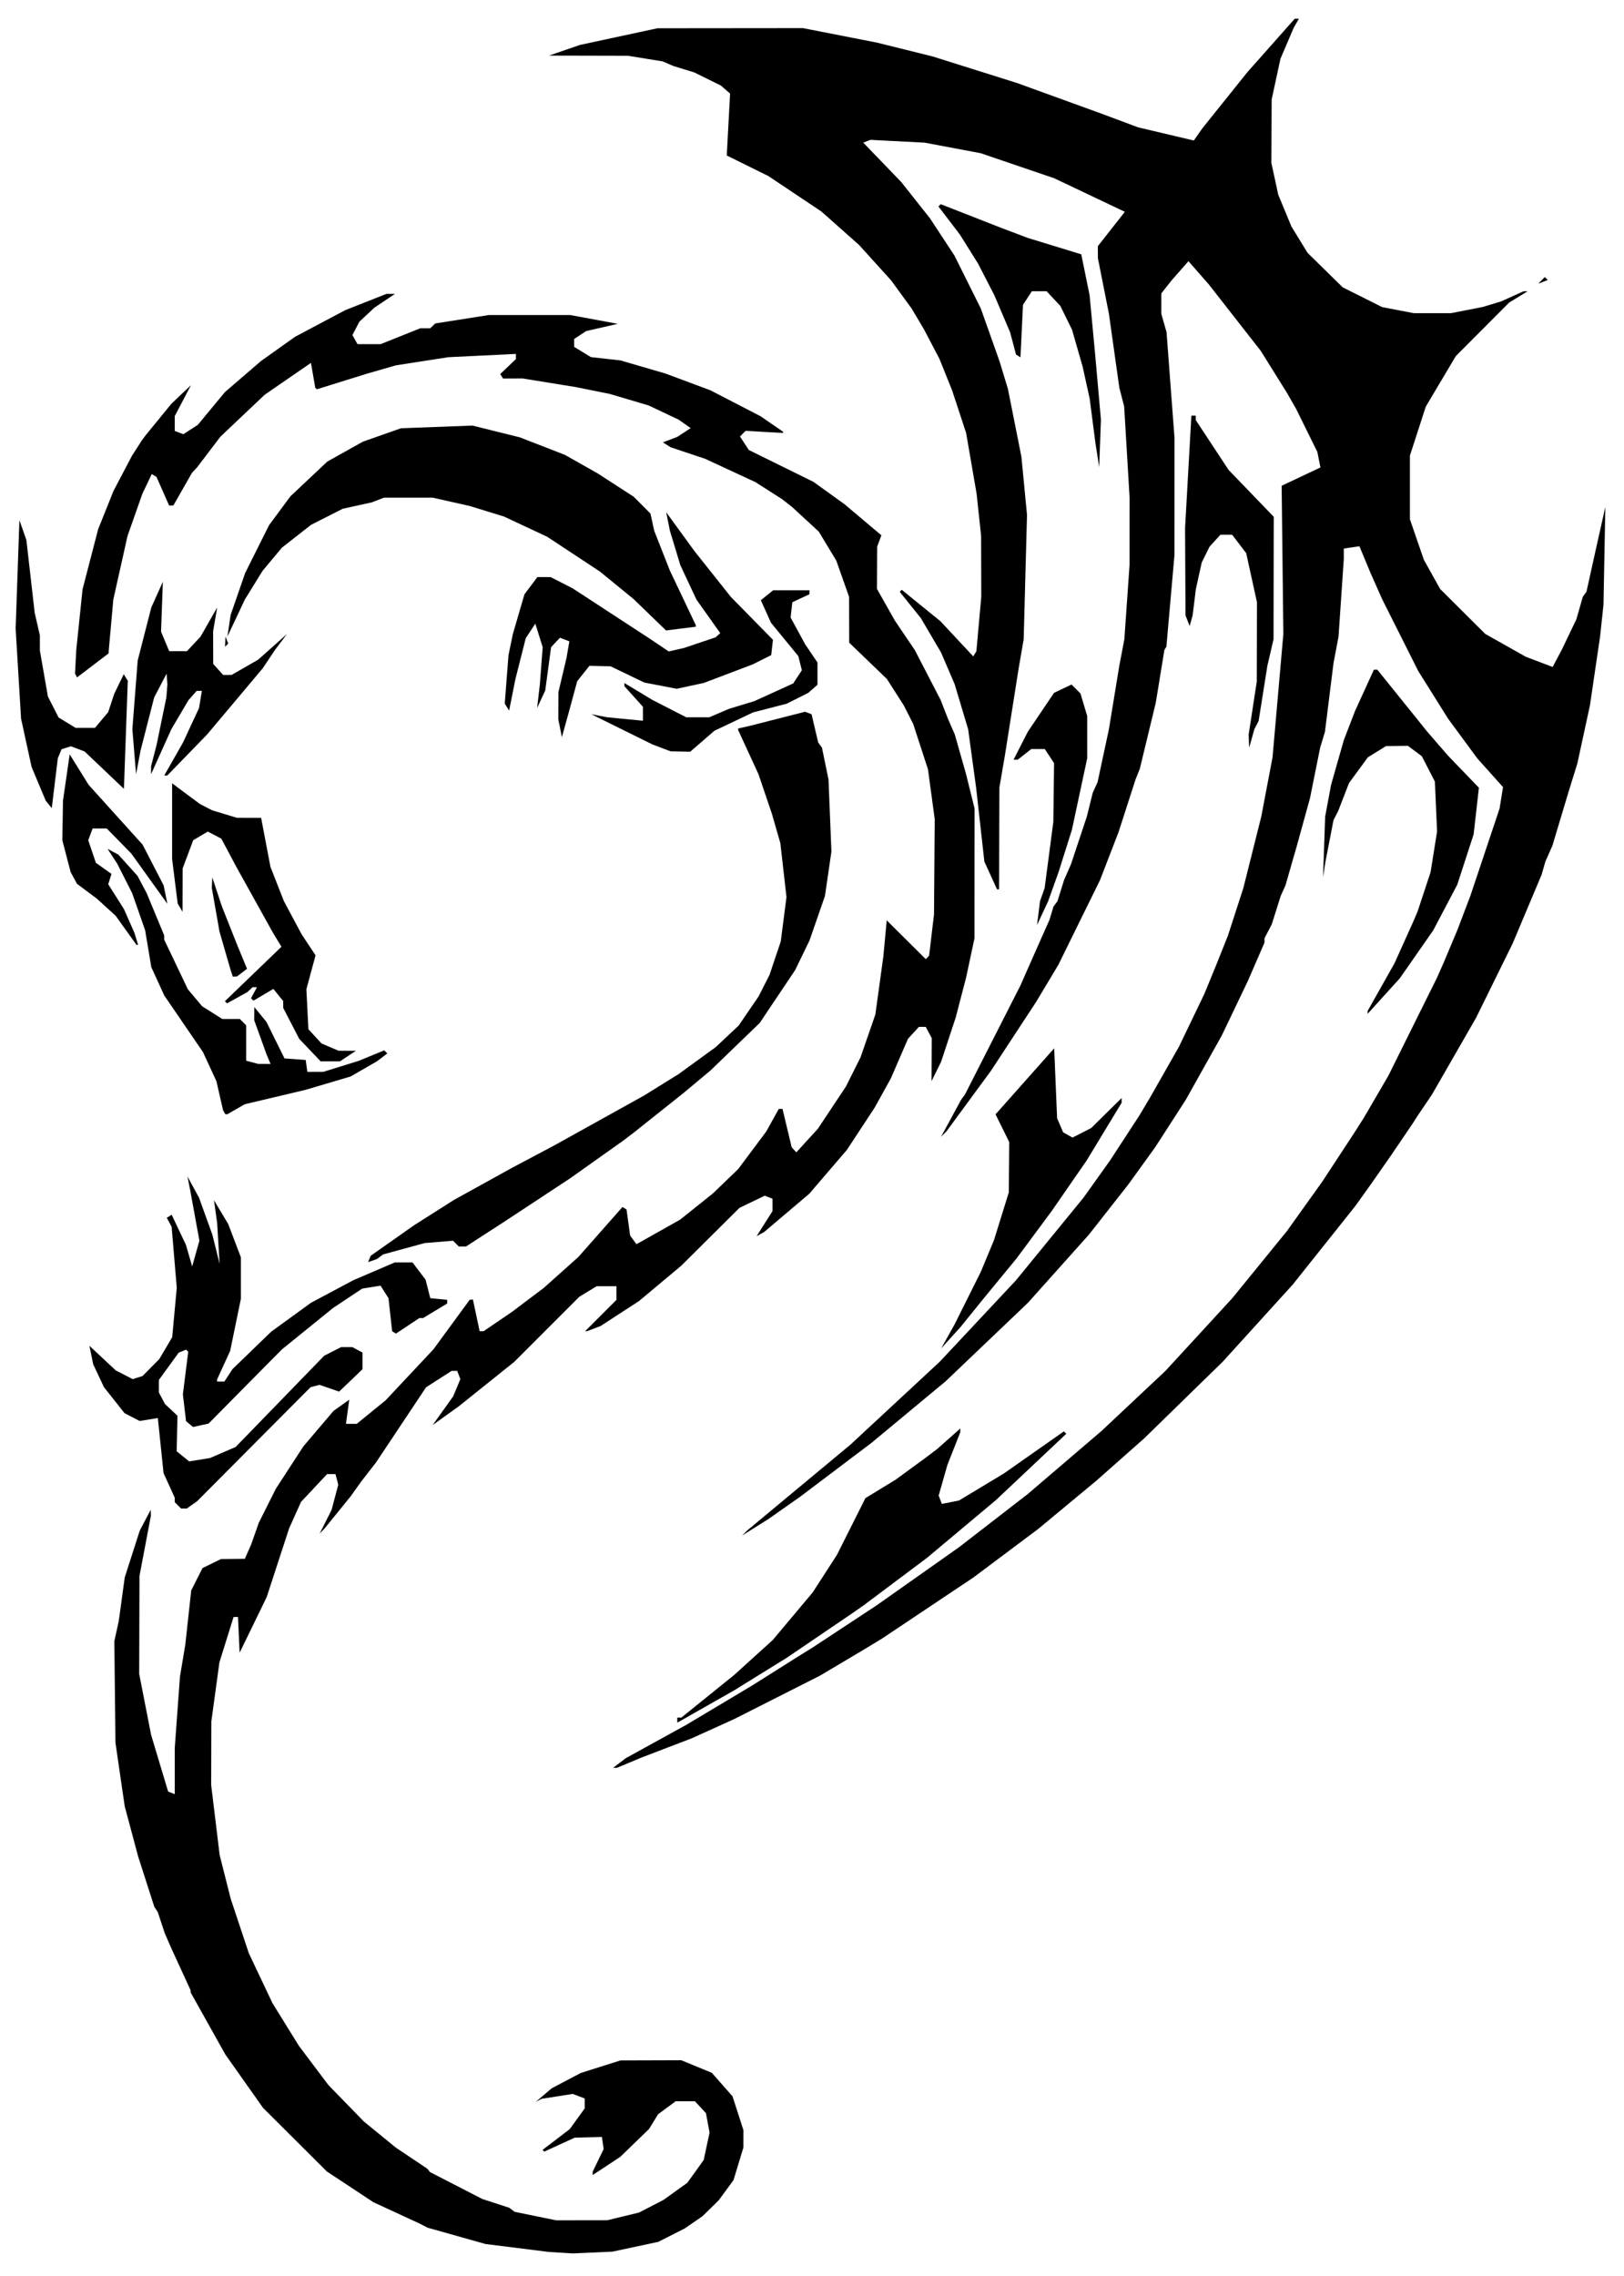 <?xml version="1.0" encoding="UTF-8"?>
<!-- Created with Inkscape (http://www.inkscape.org/) -->
<svg width="491.2" height="688" version="1.1" viewBox="0 0 491.2 688" xmlns="http://www.w3.org/2000/svg" xmlns:cc="http://creativecommons.org/ns#" xmlns:dc="http://purl.org/dc/elements/1.1/" xmlns:rdf="http://www.w3.org/1999/02/22-rdf-syntax-ns#"><path d="m169.65 681.03-3.6-.221-19.2-2.404-17.511-4.935-2.489-1.275-13.904-6.424-14.096-9.309-19.28-19.211-11.42-16.159-10.5-18.765v-.642l-5.715-12.435-2.101-4.8-2.118-6.4-1.043-1.6-4.889-15.2-4.066-15.2-2.797-19.2-.338-30.651 1.341-6.149.903-6.59.903-6.59 4.554-14.171 3.295-6.249.071 1.72-3.466 18.28-.084 29.6 3.598 18.4 5.153 17.17 1 .39 1 .39.002-6.975.002-6.975 1.576-21.6 1.61-9.6.897-8.217.897-8.217 1.708-3.383 1.708-3.383 5.6-2.723 7.209-.077 1.934-4.4 2.275-6.485 5.177-10.315 8.325-12.8 9.101-10.705 4.763-3.392-.5 3.648-.5 3.648h3.271l8.716-7.1 14.461-15.408 10.97-14.98.981-.112 2.037 9.6h1.202l8.579-5.848 9.6-7.227 10.513-9.395 13.312-15.086 1.225.757.542 3.937.541 3.937 1.918 2.623 13.191-7.418 9.957-7.954 7.637-7.364 8.489-11.363 3.769-6.8h1.133l2.777 11.6 1.403 1.528 6.51-7.128 8.505-12.8 2.2-4.393 2.2-4.393 4.481-12.933 1.207-8.741 1.207-8.741.516-5.505.516-5.505 11.803 11.724 1.012-1.012.743-6.251.743-6.251.108-14.4.108-14.4-2.037-15.061-4.48-13.739-2.847-5.6-2.561-4-2.561-4-11.381-10.95-.017-6.925-.017-6.925-1.934-5.479-1.934-5.479-2.65-4.386-2.65-4.386-8.102-7.469-3.098-2.406-8-5.103-15.2-7.04-10.4-3.476-1.173-.742-1.173-.742 4.336-1.649 4.058-2.659-3.648-2.561-9.069-4.294-11.731-3.473-10.4-2.097-16-2.586-5.906.026-.419-.678-.419-.678 4.743-4.544v-1.542l-20.4.983-15.858 2.458-8.942 2.567-15.02 4.68-.481-.481-.649-3.75-.649-3.75-13.997 9.632-13.38 12.665-3.512 4.619-3.512 4.619-1.6 1.736-5.6 9.817-1.288.048-3.827-8.653-1.422-.879-2.84 5.931-4.507 12.8-4.293 19.2-1.366 15.2-.029.543-.029.543-9.541 7.256-.613-1.142.188-3.6.188-3.6 1.897-18.281 4.715-18.161 4.632-11.558 5.582-10.623 1.47-2.288 1.47-2.288 1.171-1.6 7.85-9.6 5.902-5.6-4.911 9.363v4.466l2.604.999 4.376-2.828 8.206-9.913 10.905-9.386 10.309-7.331 15.2-8.062 12.442-4.909h2.582l-6.223 4.163-4.543 4.237-2.117 4.049.77 1.375.77 1.375h7l11.987-4.8h3.014l1.52-1.458 16.191-2.542 24.609-.004 14.4 2.66-9.543 2.184-3.657 2.396v2.387l5.095 3.098 8.905.992 13.6 3.964 13.6 5.065 15.2 7.857 6.8 4.677v.375l-11.332-.64-1.706 1.706 2.674 4.081 19.564 9.639 9.391 6.762 11.146 9.392-.638 1.704-.638 1.704-.03 6.4-.03 6.4 5.426 9.6 6.011 8.872 3.917 7.564 3.917 7.564 2.17 5.6 2.095 4.8 3.412 12 1.284 5.2 1.284 5.2-.021 39.2-2.564 12-3.129 12-2.201 6.666-2.201 6.666-2.889 5.869.029-6.497.029-6.497-1.823-3.406h-2.065l-3.298 3.6-5.204 12-4.874 8.8-8.415 12.8-11.37 13.248-13.636 11.552-2.306 1.293 4.824-7.606v-3.737l-2.367-.908-7.633 3.682-17.6 17.477-12.8 10.702-11.62 7.544-4.084 1.553h-.568l9.472-9.472v-4.128l-6 .006-5.26 3.207-19.695 19.695-16.853 13.492-7.792 5.574 6.199-8.654 2.185-5.23-.955-2.489h-1.689l-3.867 2.482-3.867 2.482-15.175 22.778-4.431 5.699-3.2 4.481-7.849 9.679-1.528 1.6 3.62-7.2 2.009-7.59-.42-1.605-.42-1.605h-2.532l-7.889 8.4-3.599 8-6.792 20.8-8.181 16.8-.494-10.8h-1.338l-4.287 13.749-2.439 17.851-.049 19.2 2.564 21.153 1.675 6.624 1.675 6.624 5.47 16.434 7.17 15.14 8.007 12.91 8.889 11.81 10.738 11.03 9.646 7.876 9.554 6.4.8 1.009 15.793 8.126 8.207 2.676 1.6 1.213 12.571 2.575 15.429-.024 9.6-2.322 7.421-3.826 7.221-5.186 4.94-6.878.888-4.138.888-4.138-.543-2.943-.543-2.943-3.349-3.6h-5.81l-2.662 1.964-2.662 1.964-1.373 2.236-1.373 2.236-8.693 8.411-8.347 5.497v-1.003l1.659-3.427 1.659-3.427-.259-1.826-.259-1.826-8.237.208-9.207 4.215-.521-.521 8.221-6.269 2.272-3.136 2.272-3.136v-2.999l-3.623-1.377-9.43 1.479-1.747.914 4.8-4.09 8.8-4.634 12-3.795 18.4-.057 9.243 3.803 6.253 7.104 1.652 5.114 1.652 5.114-.006 2.633-.006 2.633-2.998 9.858-2.256 3.071-2.256 3.071-4.878 4.757-5.324 3.678-8.029 4.069-13.847 2.96-12 .536-3.6-.221zm17.692-148.03 1.908-1.455 18.4-10.134 20-11.949 12.8-8.072 5.6-3.488 19.2-12.644 24.8-17.494 20.8-16.082 22.4-19.148 19.276-18.112 20.204-21.966 16.52-20.285 10.671-14.915 9.447-14.4 3.068-4.8 3.734-6.4 3.734-6.4 14.698-29.6 2.127-4.8 4.034-9.6 1.98-5.2 1.98-5.2 8.852-26.442 1.033-6.458-3.897-4.35-3.897-4.35-8.829-12-9.022-14.4-10.911-21.717-1.752-3.942-1.752-3.942-1.684-4.056-1.684-4.056-4.727.694v3.119l-1.596 23.5-.758 4-.758 4-1.297 10.4-1.297 10.4-1.452 4.8-3.056 15.2-3.973 14.4-3.449 12-1.448 3.2-1.351 4.29-1.351 4.29-1.101 2.11-1.101 2.11-.01 1.332-2.485 5.734-2.485 5.734-7.963 16.644-10.863 19.384-9.227 14.304-8.133 11.269-11.944 15.2-18.443 20.604-24.857 23.697-22.4 18.594-21.474 16.217-9.726 6.84-8 5.018.8-.792.8-.792 31.2-25.922 27-25.063 23.014-24.565 20.467-25.035 7.997-11.2 8.867-13.6 3.34-5.6 4.323-7.6 4.323-7.6 7.697-16 1.967-4.8 1.967-4.8 3.187-8 4.67-14.4 2.709-10.8 2.709-10.8 1.703-8.956 1.703-8.956 1.635-18.644 1.635-18.644-.257-22.4-.257-22.4 11.732-5.54-.469-2.346-.469-2.346-3.198-6.484-3.198-6.484-1.371-2.4-1.371-2.4-7.987-12.8-15.639-20-6.215-7.101-5.219 5.944-2.996 3.809v6.158l.791 2.758.791 2.758 2.415 32.074-.006 35.2-1.226 13.925-1.226 13.925-.301.487-.301.487-2.61 15.977-4.839 20-1.286 3.2-5.167 16-5.568 14.4-12.592 25.6-6.713 11.2-13.644 20.8-13.515 18.4-1.618 1.6 3.038-5.6 3.038-5.6.584-.8.584-.8 16.707-32.818 6.004-13.582 2.849-6.4 1.204-4 1.196-1.6 1.998-6.4 2.098-4.8 4.795-14.4.893-3.6.893-3.6.729-1.6.729-1.6 1.714-8 1.714-8 3.144-19.2 1.528-8 .784-11.2.784-11.2.006-20.559-.816-13.72-.816-13.72-.726-2.8-.726-2.8-3.158-22.4-1.665-8.4-1.665-8.4-.013-1.817-.013-1.817 8.17-10.396-21.37-10.145-22.229-7.57-16.971-3.191-16.376-.844-2.177.835 11.515 11.933 8.713 11.012 7.36 11.2 7.973 16 5.68 16 2.527 8.347 4.07 20.453 1.696 17.6-1.007 37.6-.76 4.4-.76 4.4-4.173 26.4-.826 4.8-.826 4.8-.095 30.8h-.623l-3.828-8.4-2.503-22.4-1.203-8.8-1.203-8.8-4.072-13.6-4.122-9.6-3.056-5.2-3.056-5.2-6.385-7.95.611-.611 2.105 1.72 9.6 7.786 9.921 10.63.942-1.523.742-8.226.742-8.226-.047-18.4-.681-6.4-.681-6.4-1.59-9.2-1.59-9.2-4.215-12.8-3.86-9.6-4.612-8.8-3.796-6.4-6.221-8.529-9.666-10.671-11.388-10.109-16.062-10.733-12.57-6.211 1.007-18.722-1.387-1.205-1.387-1.205-8.063-3.98-6.337-1.947-3.2-1.384-10.531-1.705-23.869-.054 9.364-3.221 23.436-5.042 44-.043 22.4 4.388 16.8 4.168 25.6 8.052 25.6 9.287 10.984 4.104 16.85 3.981 1.266-1.811 1.266-1.811 13.634-16.996 14.364-16.204h1.249l-1.592 2.8-3.978 9.299-1.331 6.151-1.331 6.151-.088 19.2 1.039 4.8 1.039 4.8 3.97 9.6 4.909 8 10.631 10.42 11.916 5.964 9.6 1.842h11.2l9.6-1.874 5.6-1.692 6.783-3.06 1.217.006-5.567 3.394-16.153 16.2-9.083 15.275-4.797 14.798v19.258l4.224 12.269 2.456 4.4 2.456 4.4 13.665 13.6 12.26 6.901 8.108 3.081 1.374-2.591 1.374-2.591 4.426-9.221 1.938-6.779 1.125-1.6 2.655-12 3.047-13.6-.282 14.8-.282 14.8-.515 4.8-.515 4.8-1.534 10.4-1.534 10.4-1.907 8.8-1.907 8.8-2.489 8-2.523 8.4-2.523 8.4-2.121 4.8-.578 2-.578 2-8.76 20.8-11.029 22.4-13.336 23.2-4.327 6.4-.769 1.2-.769 1.2-6.518 9.6-5.578 8-5.206 7.296-18.935 23.754-10.599 11.675-10.599 11.675-23.797 23.217-14.452 12.783-7.148 5.924-10.4 8.627-19.615 14.684-27.585 18.434-4.8 2.918-13.988 8.314-26.012 13.157-12.8 5.796-15.2 5.82-7.497 3.126h-1.119zm17.508-12.979v-.766h1.243l15.957-12.874 11.687-10.581 12.105-14.428 7.305-11.317 8.619-17.155 9.083-5.538 8.8-6.424 3.817-2.882 6.984-6.204v1.131l-3.893 9.873-1.323 4.643-1.323 4.643.482 1.255.482 1.255 5.175-1.016 13.6-8.193 18.137-12.715.722.722-21.259 20.039-20.814 17.429-19.186 14.38-3.386 2.361-19.814 13.461-16.074 9.949-17.126 9.723zm-151.04-64.926-.96-.96v-1.368l-3.382-7.424-.863-8.324-.863-8.324-5.5.893-4.583-2.37-6.219-7.868-3.249-6.895-1.148-5.6 7.956 7.429 5.131 2.654 2.998-.951 5.06-5.131 3.897-6.598 1.38-14.953-.777-9.209-.777-9.209-1.463-2.734 1.48-.915 4.312 9.116 1.887 6.502 2.184-7.782-2.817-15.417-.804-4 3.5 6.4 4.039 11.2 2.196 8.8-.375-6.19-.375-6.19-.477-3.41-.477-3.41 4.313 7.2 1.909 5.018 1.909 5.018v12.587l-1.615 7.849-1.615 7.849-1.985 4.336-1.985 4.336v.607h2.216l2.473-3.775 11.711-11.317 12-8.71 12.8-6.819 12.542-5.378h5.377l3.946 5.2.714 2.8.714 2.8 5.108.501v1.11l-7.265 4.388-1.135.006-7.094 4.706-.574-.355-.574-.355-.554-5.001-.554-5.001-2.406-3.784-5.552.901-8.758 5.814-15.532 12.569-22.176 22.412-4.69 1.03-2.113-1.754-.961-8.113.807-6.434.807-6.434-.645-.645-1.115.451-1.115.451-6 8.259v3.781l.922 1.747.922 1.747 3.777 3.543-.117 5.375-.117 5.375 3.772 3.054 6.276-1.004 7.781-3.348 26.784-27.591 2.56-1.303 2.56-1.303h3.385l3.095 1.656v5.018l-7.076 6.78-5.95-2.045-1.345.352-1.345.352-17.143 17.223-17.143 17.223-3.156 2.242h-1.724zm232.89-51.081 2.034-3.641 7.943-15.918 3.99-9.6 4.464-14.4.122-15.2-4.14-8.369 17.74-19.964.441 10.567.441 10.567.914 2.135.914 2.135 1.417.793 1.417.793 5.655-2.893 9.2-9.066v1.437l-10.569 17.43-10.54 15.236-10.675 14.4-9.416 11.44-7.594 9.36-5.794 6.4zm-174.98-23.4.381-.959 13.157-9.249 12-7.622 17.6-9.726 12.8-6.785 27.2-15.104 10.4-6.46 11.2-8.131 3.476-3.262 3.476-3.262 6.023-8.8 1.656-3.257 1.656-3.257 1.698-5.041 1.698-5.041.869-6.728.869-6.728-.928-8.161-.928-8.161-2.543-8.827-4.063-12-6.158-13.359v-.455l3.6-.816 16.643-4.249.984.378.984.378 1.999 8.523.576.8.576.8 1.97 9.6.442 10.891.442 10.891-1.958 13.418-2.32 6.701-2.32 6.701-4.362 8.997-10.726 16-14.931 14.403-8 6.683-15.2 12.093-3.2 2.432-16 11.353-20 13.173-11.548 7.464h-2.132l-1.758-1.758-8.562.702-12.627 3.448-.886.679-.886.679-1.359.483-1.359.483zm-43.909-44.359-.342-.6-2.014-8.8-4.069-8.8-11.707-17.107-3.916-8.562-1.86-11.131-3.912-11.2-4.541-8.965-2.931-4.474 3.278 1.754 5.771 6.388 2.813 5.296 5.278 12.726v1.281l7.166 15.03 4.302 5.112 6.101 3.851h5.312l1.92 1.92v10.693l3.6.965 1.886.011 1.886.011-.586-1.4-.586-1.4-3.766-10.4.024-4 3.671 4.486 5.463 11.041 6.408.473.511 3.6h4.754l10.735-3.327 7.755-3.185.928.928-1.542 1.182-1.542 1.182-8 4.603-13.6 4.031-18.4 4.355-5.292 3.031h-.614l-.342-.6zm25.931-18.8-3.244-3.4-4.84-9.363v-2.06l-2.972-3.67-6.03 3.558-.728-.728 1.786-3.337h-1.336l-1.52 1.449-6.188 3.429-.644-.644 17.105-16.475-2.534-4.159-11.12-20-4.536-8.515-4.083-2.139-4.418 2.61-1.591 4.252-1.591 4.252-.049 13.14-.732-1.251-.732-1.251-.844-6.728-.844-6.728v-22.894l8.4 6.254 3.686 1.901 7.514 2.28 7.328.018 2.816 14.8 2.041 5.2 2.041 5.2 2.678 5.004 2.678 5.004 2.103 3.177 2.102 3.177-1.386 5.121-1.386 5.121.305 6.047.305 6.047 1.987 2.154 1.987 2.154 5.149 2.194 5.251.012-4.8 3.179-5.872.012-3.244-3.4zm319.92-11.398v-.43l8.114-14.394 5.579-12.378.69-1.6.69-1.6 3.965-12 .98-6.13.98-6.13-.661-15.106-1.973-3.834-1.973-3.834-4.227-3.156-6.613.091-5.476 3.384-5.701 7.766-3.317 8.55-1.377 2.652-2.437 12.548-.368 2.4-.368 2.4.322-9.2.322-9.2.895-4.8.895-4.8 3.882-13.6 3.4-8.8 5.672-12.4h1.029l9.997 12.4 5.08 6.312 6.317 7.288 9.335 9.695-.801 7.046-.801 7.046-4.943 15.206-7.275 13.807-10.084 14.475-9.749 10.757v-.43zm-343.58-11.802-.331-1-3.372-11.658-2.313-13.142.144-3.2 2.915 8.8 4.768 12 1.414 3.418 1.414 3.418-3.057 2.313-1.25.051zm-31.96-13.02-3.142-4.386-5.716-5.194-5.979-4.465-1.914-3.535-2.513-9.6.191-12 2.029-14.007 5.717 9.207 16.344 18.103 6.349 12.297 1.147 5.6-10.91-15.2-7.447-7.6h-4.265l-.662 1.788-.662 1.788 2.324 6.821 4.71 3.354-.987 3.11 4.766 7.538 3.171 7.2 1.099 3.6-.254-.017-.254-.017zm275.99-5.18.447-3.6.705-2 .705-2 2.626-20 .223-17.736-2.794-4.264h-4.111l-4.068 3.2h-1.27l4.286-8.411 7.939-11.776 5.293-2.524 2.709 2.709 2.035 6.802 4e-5 6.4 3e-5 6.4-4.622 21.6-4.04 12.8-3.154 8.8-3.357 7.2zm-299.37-32.872-.916-1.128-4.271-10.198-1.592-7.301-1.592-7.301-.821-13.6-.821-13.6 1.143-32.8 2.112 6.025 1.253 10.987 1.253 10.987 1.569 6.823v4.567l1.215 6.965 1.215 6.965 3.235 6.341 5.136 3.131 5.858.006 4.005-4.759 1.83-5.545 2.877-5.915.61.987.61.987-.584 16.34-.584 16.34-11.9-11.304-4.134-1.572-1.42.451-1.42.451-.562 1.37-.562 1.369-.912 7.528-.912 7.528zm37.778-13.728 2.846-5 4.833-10.4.434-2.6.434-2.6h-1.561l-2.488 2.8-5.19 8.8-6.132 13.6 0-2.4 1.655-6.4 2.971-14.4.313-4-.252-3.2-3.751 7.2-4.108 16-.683 3.6-.683 3.6-1.123-13.6 1.614-20.773 4.113-16.027 3.495-7.773-.544 15.079 2.463 5.894h5.382l4.111-4.4 5.02-8.8-1.229 7.2.026 9.864 3.019 3.336 2.552-.014 8.024-4.603 8.742-7.782-1.813 2.4-1.813 2.4-3.747 5.6-16.817 20-12.042 12.4h-.919l2.846-5zm147.54-3.373-2.8-1.06-18.4-9.095 4.8.92 10.8 1.04v-4.227l-5.6-6.199v-.965l8.4 5.066 10.308 5.292h6.943l5.949-2.547 7.736-2.355 11.726-5.344 1.305-1.992 1.305-1.992-.538-2.142-.538-2.142-8.262-10.079-3.068-6.803 3.709-3.003h11.023l-.035 1.2-5.165 2.4-.264 2.316-.264 2.316 2.219 4.077 2.219 4.077 1.845 2.719 1.845 2.719v6.729l-2.8 2.462-6.496 3.264-10.208 2.645-11.667 5.537-7.326 6.341-5.903-.113-2.8-1.06zm177.69-2.027-.077-2 2.455-16 .05-24-3.248-14.819-4.257-5.581h-3.531l-3.292 3.6-2.372 4.8-1.766 8-.984 8-.451 1.6-.451 1.6-1.251-3.2-.134-26.4.954-17 .954-17h1.313v1.319l9.934 15.081 13.666 14.178-.032 18.511-.032 18.511-1.857 8-1.327 8.351-1.327 8.351-.645 1.249-.645 1.249-1.572 5.6-.077-2zm-208.34-3.9-.544-2.7.033-8.2 2.46-10.4.427-2.486.427-2.486-2.842-1.09-2.689 2.862-.88 6.535-.88 6.535-1.233 2.665-1.233 2.665.419-3.6.419-3.6.426-5.6.426-5.6-1.117-3.56-1.117-3.56-1.444 2.203-1.444 2.203-3.121 12.314-.957 4.786-.957 4.786-.659-1.066-.659-1.066.566-7.32.566-7.32.662-3.2.662-3.2 3.508-12 3.912-5.2h3.982l6.667 3.401 23.269 15.184 5.802 3.895 4.598-1.04 9.6-3.227 1.38-1.274-7.199-10.14-4.868-10.4-3.151-10.4-.563-2.8-.563-2.8 8.563 11.767 10.995 13.833 12.734 12.963-.265 2.318-.265 2.318-5.6 2.804-14.819 5.617-8.164 1.751-9.816-1.887-10.156-4.894-6.414-.168-1.85 2.32-1.85 2.32-2.423 8.938-2.22 8-.544-2.7zm-101.28-26.167.063-1.533.42 1.05.42 1.05-.483.483-.483.483.063-1.533zm1.145-4.811.491-3.278 2.195-6.339 2.195-6.339 7.216-14.436 6.461-8.731 11.149-10.503 10.762-6.019 11.522-4.057 21.64-.815 14.36 3.568 13.6 5.284 9.885 5.59 10.915 7.066 5.072 5.08 1.14 5.205 4.721 12 7.867 16.563v.452l-9.014 1.126-9.786-9.468-10.238-8.356-15.913-10.493-13.049-6.11-10.4-3.201-11.2-2.519-14.725.004-3.675 1.42-8.8 1.937-9.6 4.87-8.8 6.896-5.834 6.982-2.683 4.343-2.683 4.342-2.641 5.604-2.641 5.605zm262.63-51.522-.562-3.6-1.764-13.6-2.119-9.6-3.217-11.2-3.55-7.2-4.126-4.4h-4.464l-2.685 4.098-.382 7.933-.382 7.933-1.344-.831-1.788-6.732-4.771-11.2-4.943-9.6-5.52-8.8-6.447-8.441.686-.686 18.34 7.178 8 3.025 16.175 4.955 2.52 12.369.827 8.8.827 8.8.886 10 .886 10-.261 7.2-.261 7.2zm134.35-52.899.987-.994.896.896-2.869 1.093z" stroke-width=".8"/></svg>
